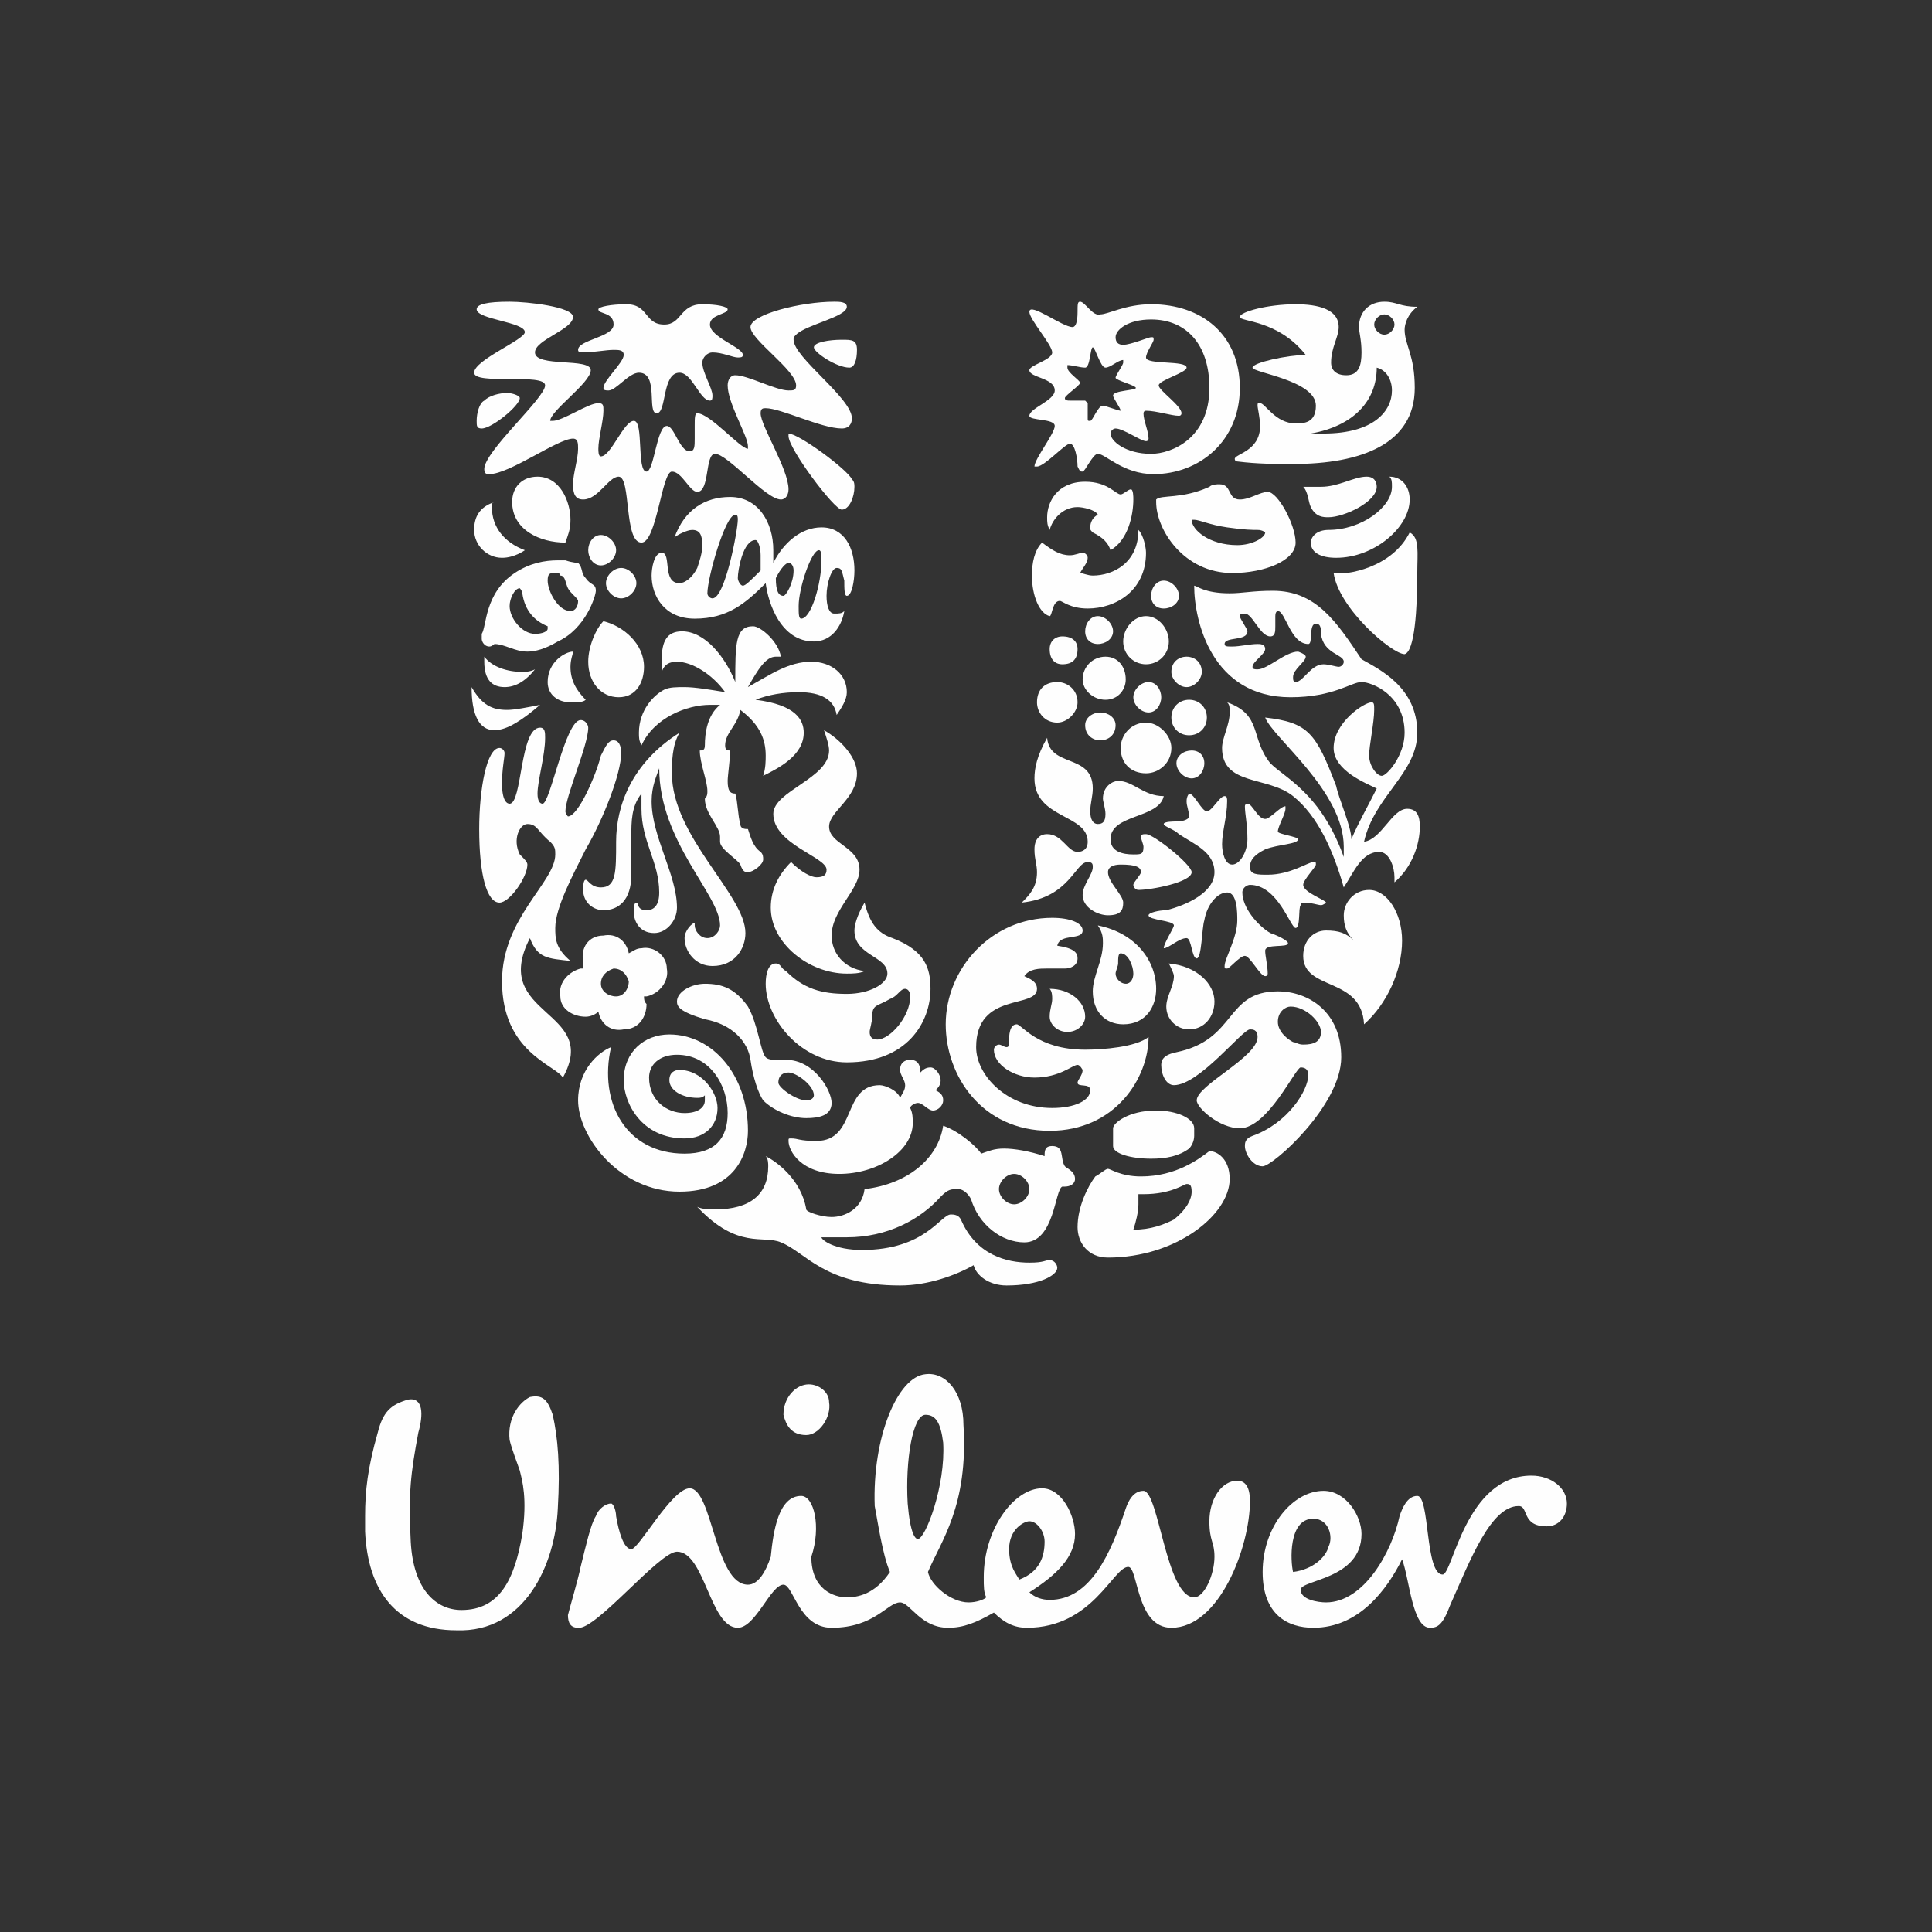 <?xml version="1.0" encoding="UTF-8"?>
<!DOCTYPE svg PUBLIC "-//W3C//DTD SVG 1.1//EN" "http://www.w3.org/Graphics/SVG/1.1/DTD/svg11.dtd">
<!-- Creator: CorelDRAW X7 -->
<svg xmlns="http://www.w3.org/2000/svg" xml:space="preserve" width="7.62mm" height="7.62mm" version="1.1" style="shape-rendering:geometricPrecision; text-rendering:geometricPrecision; image-rendering:optimizeQuality; fill-rule:evenodd; clip-rule:evenodd"
viewBox="0 0 762 762"
 xmlns:xlink="http://www.w3.org/1999/xlink">
 <rect x="0" y="0" width="762" height="762" fill="#333333" stroke="none"/>
 <defs>
  <style type="text/css">
   <![CDATA[
    .fil0 {fill:#FEFEFE}
   ]]>
  </style>
 </defs>
 <g id="Warstwa_x0020_1">
  <g id="_971580272">
   <path class="fil0" d="M205 580c-1,-3 -3,-8 -4,-12 -1,-9 4,-15 8,-17 5,-1 7,1 9,7 2,9 3,20 2,37 -1,22 -13,49 -40,48 -24,0 -35,-16 -36,-39 0,-2 0,-4 0,-6l0 0c0,-10 1,-19 5,-33 2,-8 5,-11 12,-13 6,-1 6,6 4,13 -3,16 -4,24 -3,43 1,19 10,27 20,27 15,0 21,-12 24,-30 2,-14 0,-21 -1,-25zm313 19c6,0 8,7 6,11 -1,4 -6,9 -14,10 -1,-4 -2,-21 8,-21zm-106 9c0,-4 -3,-8 -6,-8 -2,0 -8,3 -8,11 0,7 3,10 4,12 8,-3 10,-9 10,-15zm-85 -55c0,-4 -4,-7 -8,-7 -5,0 -10,5 -10,12 1,4 3,8 9,8 5,0 10,-7 9,-13zm45 16c-1,-8 -3,-11 -7,-11 -5,0 -8,18 -7,35 1,12 3,14 4,14 3,0 11,-21 10,-38zm180 29c-3,14 -14,34 -29,34 -3,0 -10,-1 -10,-5 0,-4 24,-4 24,-22 0,-7 -6,-17 -15,-17 -12,0 -24,14 -24,32 0,17 10,22 20,22 18,0 29,-15 35,-27 3,8 4,27 11,27 3,0 5,-1 8,-9 8,-18 16,-39 27,-39 4,0 1,8 11,8 5,0 8,-4 8,-9 0,-6 -6,-11 -14,-11 -26,0 -31,39 -35,39 -7,0 -5,-31 -10,-31 -4,0 -6,5 -7,8zm-218 32c4,0 11,-1 17,-10 -3,-7 -5,-21 -6,-26 -1,-27 9,-51 20,-52 8,-1 15,7 15,20 2,32 -9,46 -14,58 1,5 9,12 16,12 3,0 6,-1 7,-2 -1,-2 -1,-4 -1,-8 0,-19 12,-35 23,-35 8,0 13,11 13,18 0,9 -7,16 -18,23 2,2 5,3 8,3 16,0 24,-18 30,-36 1,-3 3,-7 7,-7 6,0 9,42 20,42 4,0 8,-9 8,-16 0,-6 -2,-6 -2,-14 0,-9 5,-16 11,-16 4,0 5,4 5,8 0,18 -12,50 -31,50 -14,0 -13,-24 -17,-24 -6,0 -14,24 -40,24 -5,0 -9,-2 -13,-6 -7,4 -12,6 -18,6 -11,0 -15,-10 -19,-10 -5,0 -10,10 -27,10 -13,0 -15,-17 -19,-17 -5,0 -11,17 -18,17 -11,0 -13,-30 -24,-30 -7,0 -32,31 -39,30 -3,0 -4,-2 -4,-5 1,-4 4,-14 5,-19 2,-8 4,-17 6,-20 1,-3 4,-5 6,-5 1,0 2,3 2,5 1,6 3,13 6,13 3,0 16,-24 23,-24 9,0 10,38 23,38 4,0 7,-5 9,-11 1,-10 3,-24 12,-24 5,0 8,12 4,24 0,13 9,16 14,16z"/>
   <path class="fil0" d="M524 204c-2,0 -5,0 -7,-4 -1,-2 -1,-6 -3,-8 2,0 5,0 7,0 7,0 13,-4 18,-4 3,0 4,2 4,4 0,6 -13,12 -19,12zm3 16c15,0 29,-12 29,-23 0,-5 -3,-9 -8,-9 1,1 1,2 1,4 0,8 -12,17 -25,17 -5,0 -7,3 -7,5 0,4 4,6 10,6zm-1 6c2,14 23,32 28,32 4,-1 5,-18 5,-32 0,-8 1,-14 -3,-16 -7,14 -25,17 -30,16z"/>
   <path class="fil0" d="M201 317c5,0 4,-30 12,-30 2,0 2,2 2,4 0,7 -3,17 -3,22 0,3 1,4 2,4 3,0 9,-33 15,-33 2,0 3,2 3,3 0,7 -9,27 -9,33 0,1 1,2 1,2 4,0 11,-16 13,-24 2,-4 3,-6 5,-6 2,0 3,2 3,5 0,8 -7,26 -14,38 -5,10 -12,23 -12,31 0,4 0,8 6,13 -9,-1 -13,-1 -16,-9 -16,31 28,28 13,55 -3,-5 -24,-10 -24,-38 0,-25 21,-39 21,-50 0,-2 0,-3 -2,-5 -5,-4 -5,-7 -9,-7 -3,0 -6,6 -3,12 2,2 3,3 3,4 0,5 -7,15 -11,15 -5,0 -8,-11 -8,-29 0,-16 3,-32 8,-32 1,0 2,1 2,2 0,2 -1,6 -1,12 0,7 2,8 3,8z"/>
   <path class="fil0" d="M238 359c6,0 11,-4 11,-14l0 -15c0,-6 0,-12 4,-17 0,2 0,4 0,6 0,13 7,21 7,33 0,5 -2,7 -5,7 -4,0 -3,-3 -4,-3 -1,0 -1,2 -1,4 0,3 2,8 8,8 5,0 9,-5 9,-10 0,-13 -10,-28 -10,-42 0,-6 2,-10 3,-13 0,29 24,50 24,62 0,2 -2,5 -5,5 -3,0 -5,-3 -5,-5 0,-1 0,-1 0,-1 -1,0 -4,3 -4,6 0,5 4,11 11,11 9,0 13,-7 13,-13 0,-15 -29,-38 -29,-63 0,-4 0,-11 3,-16 -19,12 -25,29 -25,43 0,12 0,18 -6,18 -4,0 -5,-3 -6,-3 -1,0 -1,3 -1,4 0,5 4,8 8,8z"/>
   <path class="fil0" d="M456 197c2,-2 10,0 21,-5 1,-1 3,-1 4,-1 5,0 3,6 8,6 4,0 8,-3 11,-3 4,0 11,13 11,20 0,7 -12,12 -25,12 -19,0 -30,-17 -30,-28 0,-1 0,-1 0,-1zm32 18c6,0 11,-3 11,-5 0,0 -1,-1 -3,-1 -2,0 -5,0 -12,-1 -7,-1 -11,-3 -13,-3 0,0 -1,0 -1,0 0,4 7,10 18,10z"/>
   <path class="fil0" d="M241 413c-5,2 -13,9 -13,21 0,14 16,36 40,36 22,0 27,-15 27,-24 0,-22 -14,-38 -31,-38 -10,0 -18,7 -18,18 0,9 7,23 24,23 8,0 13,-5 13,-12 0,-6 -6,-15 -15,-15 -2,0 -4,1 -4,4 0,4 5,7 11,7 1,0 2,0 3,-1 0,1 0,2 0,2 0,3 -3,5 -8,5 -7,0 -14,-5 -14,-14 0,-5 4,-9 11,-9 13,0 20,12 20,23 0,10 -5,16 -17,16 -23,0 -34,-20 -29,-42z"/>
   <path class="fil0" d="M406 498c6,0 6,-1 8,-1 2,0 3,2 3,3 0,3 -7,7 -20,7 -7,0 -12,-4 -13,-8 -7,4 -18,8 -29,8 -30,0 -37,-13 -47,-17 -7,-3 -17,3 -33,-14 2,1 5,1 7,1 14,0 21,-6 21,-17 0,-1 0,-3 -1,-4 4,2 14,9 16,21 0,1 6,3 10,3 5,0 12,-3 13,-11 17,-2 29,-12 31,-25 6,2 13,8 15,11 3,-1 5,-2 9,-2 4,0 10,1 16,3 0,-2 0,-4 3,-4 5,0 3,5 5,8 1,1 4,2 4,5 0,2 -2,3 -4,3 0,0 -1,0 -1,0 -3,1 -3,22 -15,22 -9,0 -18,-7 -21,-17 -1,-2 -3,-4 -5,-4 -3,0 -4,0 -7,3 -8,9 -21,16 -37,16 -4,0 -8,0 -9,0 -1,0 -1,0 -1,0 0,1 5,5 16,5 25,0 31,-14 35,-14 1,0 3,0 4,2 6,14 18,17 27,17zm-12 -29c0,3 3,6 6,6 3,0 6,-3 6,-6 0,-3 -3,-6 -6,-6 -3,0 -6,3 -6,6z"/>
   <path class="fil0" d="M509 397c-2,0 -5,2 -5,6 0,4 4,7 6,8 1,0 2,1 4,1 4,0 7,-1 7,-5 0,-4 -6,-10 -12,-10zm-16 9c-3,0 -20,22 -30,22 -3,0 -5,-4 -5,-8 0,-2 1,-4 6,-5 24,-5 19,-24 40,-24 12,0 25,8 25,26 0,19 -27,43 -31,43 -4,0 -7,-5 -7,-8 0,-1 0,-3 3,-4 14,-5 22,-18 22,-24 0,-2 -1,-3 -3,-3 -2,0 -13,24 -24,24 -8,0 -17,-8 -17,-11 0,-6 24,-17 24,-25 0,-3 -2,-3 -3,-3z"/>
   <path class="fil0" d="M207 217c0,0 -4,3 -9,3 -6,0 -11,-5 -11,-11 0,-5 2,-9 8,-11 -1,0 -1,1 -1,2 0,8 5,14 13,17zm31 28c-3,3 -6,10 -6,16 0,8 5,14 12,14 7,0 10,-6 10,-12 0,-9 -8,-16 -16,-18zm-48 5c0,1 0,1 0,2 0,1 1,3 3,3 1,0 2,-1 2,-1 4,0 8,3 13,3 3,0 7,-1 12,-4 11,-5 15,-18 15,-20 0,-3 -2,-2 -4,-5 -2,-2 -1,-4 -3,-6 0,0 -2,0 -5,-1 -1,0 -2,0 -3,0 -5,0 -11,1 -17,5 -12,8 -11,21 -13,24zm34 -18c1,2 4,4 4,5 0,2 -1,4 -3,4 -5,0 -9,-8 -9,-12 0,-3 1,-3 3,-3 1,0 2,0 2,1 2,0 2,3 3,5zm-13 18c-5,0 -10,-6 -10,-11 0,-3 2,-7 4,-7 0,0 1,1 1,2 1,7 5,11 10,13 0,0 0,0 0,1 0,1 -2,2 -5,2zm12 -36c1,-3 2,-5 2,-9 0,-7 -4,-17 -13,-17 -6,0 -10,4 -10,10 0,11 11,16 21,16zm-37 57c0,11 3,17 9,17 5,0 11,-4 18,-10 -5,1 -10,2 -13,2 -6,0 -10,-2 -14,-9zm5 -12c0,0 0,1 0,2 0,7 3,10 8,10 4,0 8,-2 12,-7 -2,1 -4,1 -5,1 -6,0 -12,-2 -15,-6zm35 -2c-3,0 -10,4 -10,12 0,5 4,8 9,8 3,0 5,0 6,-1 -4,-4 -6,-8 -6,-13 0,-3 1,-5 1,-6zm6 -40c0,3 2,6 5,6 3,0 6,-3 6,-6 0,-3 -3,-6 -6,-6 -3,0 -5,3 -5,6zm7 13c0,3 3,6 6,6 3,0 6,-3 6,-6 0,-3 -3,-6 -6,-6 -3,0 -6,3 -6,6z"/>
   <path class="fil0" d="M464 301c0,-3 3,-5 6,-5 3,0 5,2 5,5 0,3 -2,6 -5,6 -3,0 -6,-3 -6,-6zm-50 -45c0,4 2,6 5,6 4,0 6,-2 6,-6 0,-3 -2,-5 -6,-5 -3,0 -5,2 -5,5zm-5 21c0,4 3,8 8,8 4,0 8,-4 8,-8 0,-5 -4,-8 -8,-8 -5,0 -8,3 -8,8zm18 -9c0,4 4,8 9,8 5,0 8,-4 8,-8 0,-5 -3,-9 -8,-9 -5,0 -9,4 -9,9zm1 -19c0,3 2,5 5,5 3,0 6,-2 6,-5 0,-3 -3,-6 -6,-6 -3,0 -5,3 -5,6zm26 -14c0,3 2,5 5,5 3,0 6,-2 6,-5 0,-3 -3,-6 -6,-6 -3,0 -5,3 -5,6zm-11 18c0,5 4,9 9,9 5,0 9,-4 9,-9 0,-5 -4,-10 -9,-10 -5,0 -9,5 -9,10zm-15 33c0,4 3,6 6,6 3,0 6,-2 6,-6 0,-3 -3,-5 -6,-5 -3,0 -6,2 -6,5zm19 -11c0,3 3,6 6,6 3,0 5,-3 5,-6 0,-3 -2,-6 -5,-6 -3,0 -6,3 -6,6zm-5 20c0,6 4,10 10,10 5,0 10,-4 10,-10 0,-5 -5,-10 -10,-10 -6,0 -10,5 -10,10zm20 -12c0,4 3,7 7,7 4,0 7,-3 7,-7 0,-4 -3,-7 -7,-7 -4,0 -7,3 -7,7zm0 -18c0,3 3,6 6,6 3,0 6,-3 6,-6 0,-4 -3,-6 -6,-6 -3,0 -6,2 -6,6z"/>
   <path class="fil0" d="M477 454c-4,3 -13,10 -27,10 -8,0 -12,-3 -13,-3 -1,0 -3,2 -5,3 -3,4 -7,12 -7,20 0,6 4,12 12,12 27,0 48,-17 48,-31 0,-8 -5,-11 -8,-11zm-8 -1c1,-1 2,-3 2,-5l0 -3c0,-4 -7,-7 -15,-7 -11,0 -17,5 -17,7l0 7c0,3 7,5 15,5 6,0 11,-1 15,-4zm-1 14c1,0 2,0 2,3 0,3 -2,7 -7,11 -4,2 -9,4 -16,4 1,-3 2,-7 2,-10 0,-1 0,-2 0,-4l2 0c11,0 16,-4 17,-4z"/>
   <path class="fil0" d="M413 291c1,12 18,6 18,20 0,3 -1,6 -1,9 0,3 1,5 3,5 2,0 3,-1 3,-4 0,-2 -1,-5 -1,-6 0,-5 4,-7 6,-7 6,0 10,6 18,6 -2,9 -21,7 -21,17 0,5 5,6 9,6 3,0 4,0 4,-3 0,-1 -1,-3 -1,-4 0,-1 1,-1 2,-1 3,0 18,12 18,15 0,4 -16,7 -21,7 -1,0 -2,-1 -2,-2 0,-1 3,-4 3,-5 0,-2 -2,-3 -8,-3 -3,0 -5,1 -5,3 0,4 6,9 6,12 0,3 -1,5 -6,5 -4,0 -10,-3 -10,-8 0,-4 4,-8 4,-11 0,-1 0,-2 -2,-2 -5,0 -7,14 -26,16 3,-3 6,-6 6,-12 0,-3 -1,-5 -1,-9 0,-4 2,-6 5,-6 6,0 8,7 12,7 2,0 4,-1 4,-4 0,-11 -21,-9 -21,-25 0,-4 1,-9 5,-16zm69 42c0,3 1,8 4,8 3,0 6,-5 6,-10 0,-6 -1,-10 -1,-13 0,-1 1,-1 1,-1 2,0 4,6 7,6 2,0 6,-5 8,-5 0,0 0,1 0,1 0,2 -3,7 -3,9 0,1 8,2 8,3 0,2 -8,2 -13,4 -4,2 -6,4 -6,7 0,3 3,3 7,3 9,0 16,-5 18,-5 1,0 1,0 1,1 0,1 -5,6 -5,8 0,3 9,6 9,7 0,0 -1,1 -2,1 -1,0 -4,-1 -6,-1 -1,0 -2,0 -2,1 -1,1 0,9 -2,9 -2,0 -7,-17 -18,-17 -1,0 -3,1 -3,3 0,6 6,13 11,16 3,1 7,3 7,4 0,2 -9,0 -9,3 0,2 1,6 1,9 0,0 0,1 -1,1 -2,0 -6,-8 -8,-8 -2,0 -6,5 -7,5 -1,0 -1,0 -1,-1 0,-3 5,-11 5,-18 0,-3 0,-11 -4,-11 -4,0 -8,5 -9,11 -1,3 -1,15 -3,15 -2,0 -2,-8 -4,-8 -3,0 -7,4 -9,4 0,0 0,0 0,0 0,-2 4,-8 4,-9 0,-2 -10,-2 -10,-4 0,-1 4,-2 7,-2 8,-2 19,-7 19,-15 0,-8 -8,-11 -14,-15 -2,-2 -6,-3 -6,-4 0,-1 4,-1 5,-1 3,0 5,-1 5,-2 0,-2 -1,-4 -1,-6 0,-2 1,-3 1,-3 2,0 5,7 7,7 2,0 5,-6 7,-6 1,0 1,1 1,2 0,6 -2,12 -2,17z"/>
   <path class="fil0" d="M417 373c7,1 8,3 8,5 0,3 -3,4 -5,4 -2,0 -5,0 -7,0 -3,0 -7,0 -9,3 2,1 5,2 5,5 0,8 -24,1 -24,23 0,11 12,24 30,24 9,0 15,-3 15,-7 0,-3 -5,-1 -5,-3 0,-1 2,-3 2,-5 0,0 -1,-2 -2,-2 -2,0 -7,5 -17,5 -8,0 -16,-5 -16,-11 0,-1 1,-2 2,-2 1,0 2,1 3,1 1,0 1,-1 1,-3 0,-1 0,-6 3,-6 2,0 8,10 27,10 7,0 20,-1 25,-5 0,16 -13,37 -39,37 -27,0 -41,-22 -41,-42 0,-22 18,-42 42,-42 7,0 12,2 12,5 0,4 -9,1 -10,6zm44 7c1,2 2,4 2,5 0,4 -3,8 -3,12 0,5 4,9 9,9 6,0 10,-5 10,-11 0,-7 -7,-14 -18,-15zm-47 10c1,1 1,3 1,4 0,2 -1,4 -1,7 0,3 3,6 7,6 4,0 7,-3 7,-6 0,-6 -6,-11 -14,-11zm19 -25c15,3 23,14 23,25 0,7 -4,14 -13,14 -7,0 -12,-5 -12,-13 0,-6 4,-12 4,-19 0,-2 0,-4 -2,-7zm7 19c0,2 2,4 4,4 2,0 3,-2 3,-4 0,-3 -2,-8 -5,-8 -1,0 -1,2 -1,4 0,1 -1,3 -1,4z"/>
   <path class="fil0" d="M281 236c5,0 10,-27 10,-31 0,-1 0,-2 -1,-2 -4,0 -11,25 -11,31 0,1 1,2 2,2zm35 8c4,0 8,-14 8,-23 0,-2 0,-4 -1,-4 -3,0 -8,15 -8,22 0,3 0,5 1,5zm-23 -13c1,0 3,-2 7,-6 0,-2 0,-4 0,-6 0,-3 -1,-6 -2,-6 -5,0 -7,12 -7,15 0,1 1,3 2,3zm20 -6c0,-2 -1,-3 -2,-3 -1,0 -3,2 -5,6 0,5 1,7 3,7 1,0 4,-5 4,-10zm11 -17c9,0 13,8 13,17 0,4 -1,10 -3,10 -1,0 -1,-3 -1,-6 -1,-4 -1,-5 -3,-5 -2,0 -4,6 -4,11 0,4 1,7 3,7 2,0 3,0 4,-1 -1,6 -5,12 -12,12 -13,0 -18,-15 -19,-23 -8,8 -15,14 -28,14 -12,0 -17,-9 -17,-17 0,-3 1,-9 4,-9 4,0 0,12 7,12 2,0 5,-2 7,-6 1,-3 2,-6 2,-9 0,-4 -1,-6 -4,-6 -2,0 -6,2 -7,3 4,-11 12,-16 22,-16 11,0 17,10 17,21 0,2 0,4 0,5 4,-8 11,-14 19,-14z"/>
   <path class="fil0" d="M297 247c-7,0 -7,7 -7,22 -4,-10 -12,-20 -21,-20 -6,0 -8,4 -8,11 0,1 0,4 0,5 1,-3 3,-4 6,-4 6,0 14,5 19,12 -6,-1 -12,-2 -16,-2 -3,0 -6,0 -8,1 -4,2 -10,8 -10,17 0,2 0,3 1,5 5,-11 18,-16 27,-16 2,0 3,0 4,0 -5,4 -6,11 -6,16 0,2 -1,2 -2,2 0,5 3,12 3,16 0,1 0,2 -1,3 0,6 6,11 6,15 0,1 0,2 0,2 0,3 7,7 8,9 1,3 2,3 3,3 2,0 6,-3 6,-5 0,-1 0,-2 -1,-3 -3,-2 -4,-6 -5,-9 -1,0 -3,0 -3,-2 -1,-3 -1,-9 -2,-12 -2,0 -3,-1 -3,-5 0,-2 1,-9 1,-12 -1,0 -2,0 -2,-2 0,-5 5,-8 6,-14 8,6 10,12 10,18 0,2 0,5 -1,8 6,-3 16,-8 16,-17 0,-5 -3,-11 -19,-13 5,-2 11,-3 17,-3 9,0 14,3 15,9 2,-3 4,-6 4,-9 0,-7 -6,-12 -14,-12 -9,0 -16,5 -25,10 4,-7 7,-12 11,-12 1,0 2,0 2,0 -1,-6 -8,-12 -11,-12z"/>
   <path class="fil0" d="M540 351c7,0 13,9 13,20 0,12 -6,25 -15,33 -1,-19 -24,-13 -24,-27 0,-6 4,-10 9,-10 5,0 8,1 11,4 -3,-3 -4,-6 -4,-10 0,-5 4,-10 10,-10z"/>
   <path class="fil0" d="M411 214c4,3 7,5 11,5 2,0 4,-1 5,-1 1,0 2,1 2,2 0,2 -2,4 -3,6 1,0 3,1 5,1 8,0 18,-5 18,-18 2,2 3,7 3,9 0,15 -12,22 -23,22 -7,0 -10,-3 -11,-3 -3,0 -3,6 -4,6 -4,-1 -7,-8 -7,-16 0,-5 1,-10 4,-13zm22 -11c-1,-2 -6,-3 -8,-3 -6,0 -10,5 -11,9 -1,-2 -1,-3 -1,-5 0,-6 4,-14 15,-14 9,0 12,5 14,5 1,0 3,-2 4,-2 1,0 1,3 1,4 0,6 -2,16 -9,20 -1,-3 -3,-5 -7,-7 -1,-1 -1,-1 -1,-2 0,-2 1,-4 3,-5z"/>
   <path class="fil0" d="M311 172c0,5 18,29 21,29 3,0 5,-5 5,-9 0,-1 0,-2 -1,-3 -2,-4 -21,-18 -25,-18 0,0 0,0 0,1zm-106 -15c0,3 -11,12 -15,12 -2,0 -2,-1 -2,-3 0,-3 1,-7 3,-8 2,-2 6,-3 9,-3 2,0 5,1 5,2zm131 8c0,-8 -23,-24 -23,-31 0,-1 0,-1 1,-2 4,-4 20,-7 20,-11 0,-2 -3,-2 -5,-2 -13,0 -33,5 -33,10 0,5 18,17 18,23 0,2 -1,2 -3,2 -5,0 -16,-6 -21,-6 -2,0 -3,2 -3,4 0,7 8,20 8,24 0,0 0,1 0,1 -3,0 -15,-14 -20,-14 -1,0 -1,2 -1,5l0 5c0,3 0,5 -2,5 -4,0 -6,-10 -9,-10 -4,0 -5,18 -8,18 -4,0 -1,-20 -5,-20 -4,0 -9,14 -13,14 -1,0 -1,-2 -1,-3 0,-4 2,-11 2,-15 0,-2 0,-3 -2,-3 -4,0 -14,7 -18,7 0,0 -1,0 -1,0 0,-4 16,-15 16,-20 0,-5 -22,-1 -22,-7 0,-5 15,-9 15,-14 0,-4 -18,-6 -25,-6 -9,0 -13,1 -13,3 0,4 19,5 19,9 0,3 -20,11 -20,16 0,5 28,0 28,5 0,5 -24,26 -24,33 0,2 1,2 2,2 8,0 27,-14 33,-14 2,0 2,2 2,4 0,4 -2,10 -2,14 0,4 1,6 4,6 6,0 10,-9 14,-9 5,0 2,26 9,26 6,0 8,-28 12,-28 4,0 7,8 10,8 5,0 3,-15 7,-15 5,0 20,18 26,18 2,0 3,-2 3,-4 0,-8 -11,-25 -11,-30 0,-2 1,-2 2,-2 6,0 22,8 30,8 3,0 4,-2 4,-4zm-15 -28c0,2 9,8 14,8 2,0 3,-3 3,-7 0,-4 -2,-4 -6,-4 -5,0 -11,1 -11,3zm-34 -15c0,-1 -4,-2 -10,-2 -9,0 -8,8 -15,8 -8,0 -6,-8 -15,-8 -6,0 -11,1 -11,2 0,2 6,1 6,6 0,5 -14,6 -14,10 0,1 1,1 2,1 4,0 9,-1 12,-1 2,0 4,0 4,2 0,3 -8,10 -8,13 0,1 1,1 2,1 3,0 8,-7 12,-7 8,0 3,16 7,16 4,0 2,-16 9,-16 5,0 8,11 12,11 1,0 1,-1 1,-2 0,-3 -4,-9 -4,-13 0,-2 2,-4 4,-4 4,0 8,2 10,2 1,0 2,0 2,-1 0,-3 -13,-7 -13,-12 0,-4 7,-4 7,-6z"/>
   <path class="fil0" d="M543 145c0,13 -9,23 -26,26 2,0 4,0 5,0 20,0 27,-9 27,-17 0,-4 -2,-8 -6,-9zm-24 15c0,-10 -25,-13 -25,-15 0,-2 14,-5 21,-5 -11,-14 -26,-13 -26,-15 0,-2 11,-5 22,-5 9,0 17,2 17,9 0,4 -3,8 -3,14 0,3 2,5 6,5 5,0 6,-4 6,-9 0,-5 -1,-8 -1,-10 0,-6 4,-10 10,-10 5,0 6,2 13,2 -4,3 -5,7 -5,9 0,6 4,10 4,23 0,22 -21,30 -48,30 -7,0 -14,0 -22,-1 -1,0 -1,-1 -1,-1 0,-2 10,-3 10,-13 0,-3 -1,-7 -1,-8 0,-1 0,-1 1,-1 2,0 6,8 14,8 3,0 8,0 8,-7zm23 -32c0,2 2,4 4,4 2,0 4,-2 4,-4 0,-2 -2,-4 -4,-4 -2,0 -4,2 -4,4z"/>
   <path class="fil0" d="M530 261c0,-3 -8,-3 -9,-11 0,-2 0,-4 -2,-4 -3,0 -1,8 -3,8 -7,0 -9,-13 -12,-13 0,0 -1,0 -1,2 0,2 0,3 0,4 0,2 0,4 -2,4 -4,0 -7,-9 -10,-9 -1,0 -2,0 -2,1 0,1 3,5 3,6 0,4 -9,2 -9,5 0,1 1,1 3,1 3,0 7,-1 10,-1 1,0 3,0 3,2 0,2 -5,5 -5,7 0,1 1,1 2,1 4,0 11,-7 16,-7 0,0 3,1 3,2 0,2 -5,5 -5,8 0,1 0,2 1,2 3,0 6,-7 11,-7 2,0 5,1 6,1 1,0 2,-1 2,-2zm3 70c3,-7 6,-12 10,-20 -4,-2 -17,-7 -17,-16 0,-10 12,-18 15,-18 1,0 1,1 1,3 0,5 -2,14 -2,18 0,4 3,8 5,8 2,0 9,-8 9,-17 0,-15 -13,-20 -17,-20 -4,0 -11,6 -28,6 -31,0 -38,-30 -38,-44 0,0 0,0 0,0 1,0 4,3 14,3 5,0 9,-1 17,-1 17,0 25,12 35,27 7,4 22,11 22,29 0,16 -17,25 -21,43 7,-1 11,-13 17,-13 4,0 5,3 5,7 0,7 -3,16 -10,22 0,-1 0,-1 0,-2 0,-4 -2,-10 -6,-10 -7,0 -10,8 -14,14 -4,-14 -10,-28 -20,-36 -10,-8 -28,-4 -28,-19 0,-4 3,-9 3,-14 0,-2 0,-3 -1,-4 14,5 9,14 17,24 6,6 20,12 29,37 0,-1 0,-3 0,-4 0,-22 -28,-43 -31,-51 17,2 20,6 28,27 1,5 6,16 6,21z"/>
   <path class="fil0" d="M454 179c-10,0 -16,-5 -16,-8 0,-1 1,-2 2,-2 3,0 10,5 12,5 1,0 1,-1 1,-1 0,-3 -2,-7 -2,-10 0,0 0,-1 1,-1 4,0 10,2 13,2 1,0 1,-1 1,-1 0,-3 -9,-9 -9,-11 0,-2 11,-5 11,-7 0,-3 -16,-1 -16,-4 0,-2 3,-6 3,-7 0,-1 0,-1 -1,-1 -1,0 -8,3 -11,3 -2,0 -3,-1 -3,-3 0,-3 5,-7 14,-7 14,0 23,10 23,27 0,20 -15,26 -23,26zm-28 -28c0,-1 -5,-4 -5,-6 0,0 0,-1 0,-1 2,0 5,1 7,1 2,0 2,-8 3,-8 1,0 3,8 5,8 2,0 5,-3 7,-3 0,0 0,1 0,1 0,1 -3,5 -3,6 0,1 8,3 8,4 0,1 -9,1 -9,3 0,1 3,5 3,6 0,0 0,0 0,0 -1,0 -6,-2 -7,-2 -2,0 -4,6 -5,6 -1,0 -1,0 -1,-1l0 -6c0,0 -1,-1 -1,-1 -2,0 -5,0 -6,0 -1,0 -2,0 -2,-1 0,-1 6,-5 6,-6zm-4 24c2,0 3,6 3,9 1,2 1,2 2,2 1,0 4,-7 6,-7 3,0 10,8 22,8 18,0 34,-13 34,-34 0,-21 -15,-33 -35,-33 -10,0 -17,4 -20,4 -3,1 -6,-5 -8,-5 -1,0 -1,1 -1,4 0,1 0,6 -2,6 -4,0 -17,-10 -17,-6 0,3 9,13 9,16 0,3 -9,5 -9,7 0,3 10,3 10,8 0,4 -10,7 -10,10 0,2 10,1 10,4 0,3 -8,13 -8,16 0,0 1,0 1,0 3,0 11,-9 13,-9z"/>
   <path class="fil0" d="M357 428c0,2 -1,3 -2,5 -1,-3 -6,-5 -8,-5 -15,0 -9,22 -25,22 -7,0 -7,-1 -10,-1 -1,0 -1,0 -1,1 0,4 5,13 20,13 15,0 29,-9 29,-20 0,-2 0,-4 -1,-6 0,-1 2,-2 3,-2 2,0 4,3 6,3 2,0 4,-2 4,-4 0,-2 -1,-3 -3,-4 1,-1 2,-2 2,-4 0,-2 -2,-5 -4,-5 -2,0 -3,1 -4,2 0,-3 -1,-5 -4,-5 -2,0 -4,1 -4,4 0,2 2,4 2,6z"/>
   <path class="fil0" d="M278 402c11,2 17,9 18,16 1,7 3,13 5,16 4,4 11,7 17,7 5,0 10,-1 10,-6 0,-5 -7,-17 -18,-17 -1,0 -2,0 -4,0 -1,0 -3,0 -4,-1 -2,-2 -3,-13 -7,-20 -5,-7 -10,-9 -17,-9 -5,0 -11,3 -11,7 0,2 1,4 11,7zm40 32c-4,0 -11,-5 -11,-7 0,-3 2,-4 4,-4 3,0 10,5 10,9 0,1 -1,2 -3,2z"/>
   <path class="fil0" d="M305 321c0,-9 22,-14 22,-25 0,-2 -1,-5 -2,-8 7,4 13,11 13,17 0,10 -11,15 -11,21 0,7 12,8 12,17 0,8 -11,16 -11,26 0,7 5,13 13,14 -2,1 -5,1 -7,1 -15,0 -30,-12 -30,-26 0,-7 3,-13 8,-18 4,4 8,6 10,6 3,0 4,-1 4,-3 0,-5 -21,-10 -21,-22zm46 73c-5,3 -7,2 -7,7 0,2 -1,5 -1,6 0,2 1,3 3,3 5,0 13,-9 13,-17 0,-2 -1,-3 -2,-3 -2,0 -3,3 -6,4zm-1 -10c0,-7 -13,-7 -13,-17 0,-2 1,-6 4,-11 2,8 5,12 11,14 13,5 15,12 15,20 0,13 -9,29 -33,29 -18,0 -32,-17 -32,-31 0,-4 1,-8 4,-8 2,0 2,2 4,3 7,7 14,9 24,9 9,0 16,-4 16,-8z"/>
   <path class="fil0" d="M248 387c0,3 -2,6 -5,6 -3,0 -6,-2 -6,-5 0,-3 2,-5 5,-6 3,0 5,2 6,5zm-27 6c0,5 5,8 10,8 2,0 4,-1 5,-2 1,5 5,8 10,7 6,0 9,-5 9,-10 -1,-1 -1,-2 -1,-3 0,0 0,0 1,0 5,-1 9,-6 8,-11 0,-5 -5,-9 -10,-8 -2,0 -3,1 -5,2 -1,-5 -5,-8 -10,-7 -6,0 -9,5 -8,10 0,1 0,2 0,3 0,0 0,0 -1,0 -4,1 -9,5 -8,11z"/>
  </g>
 </g>
</svg>
